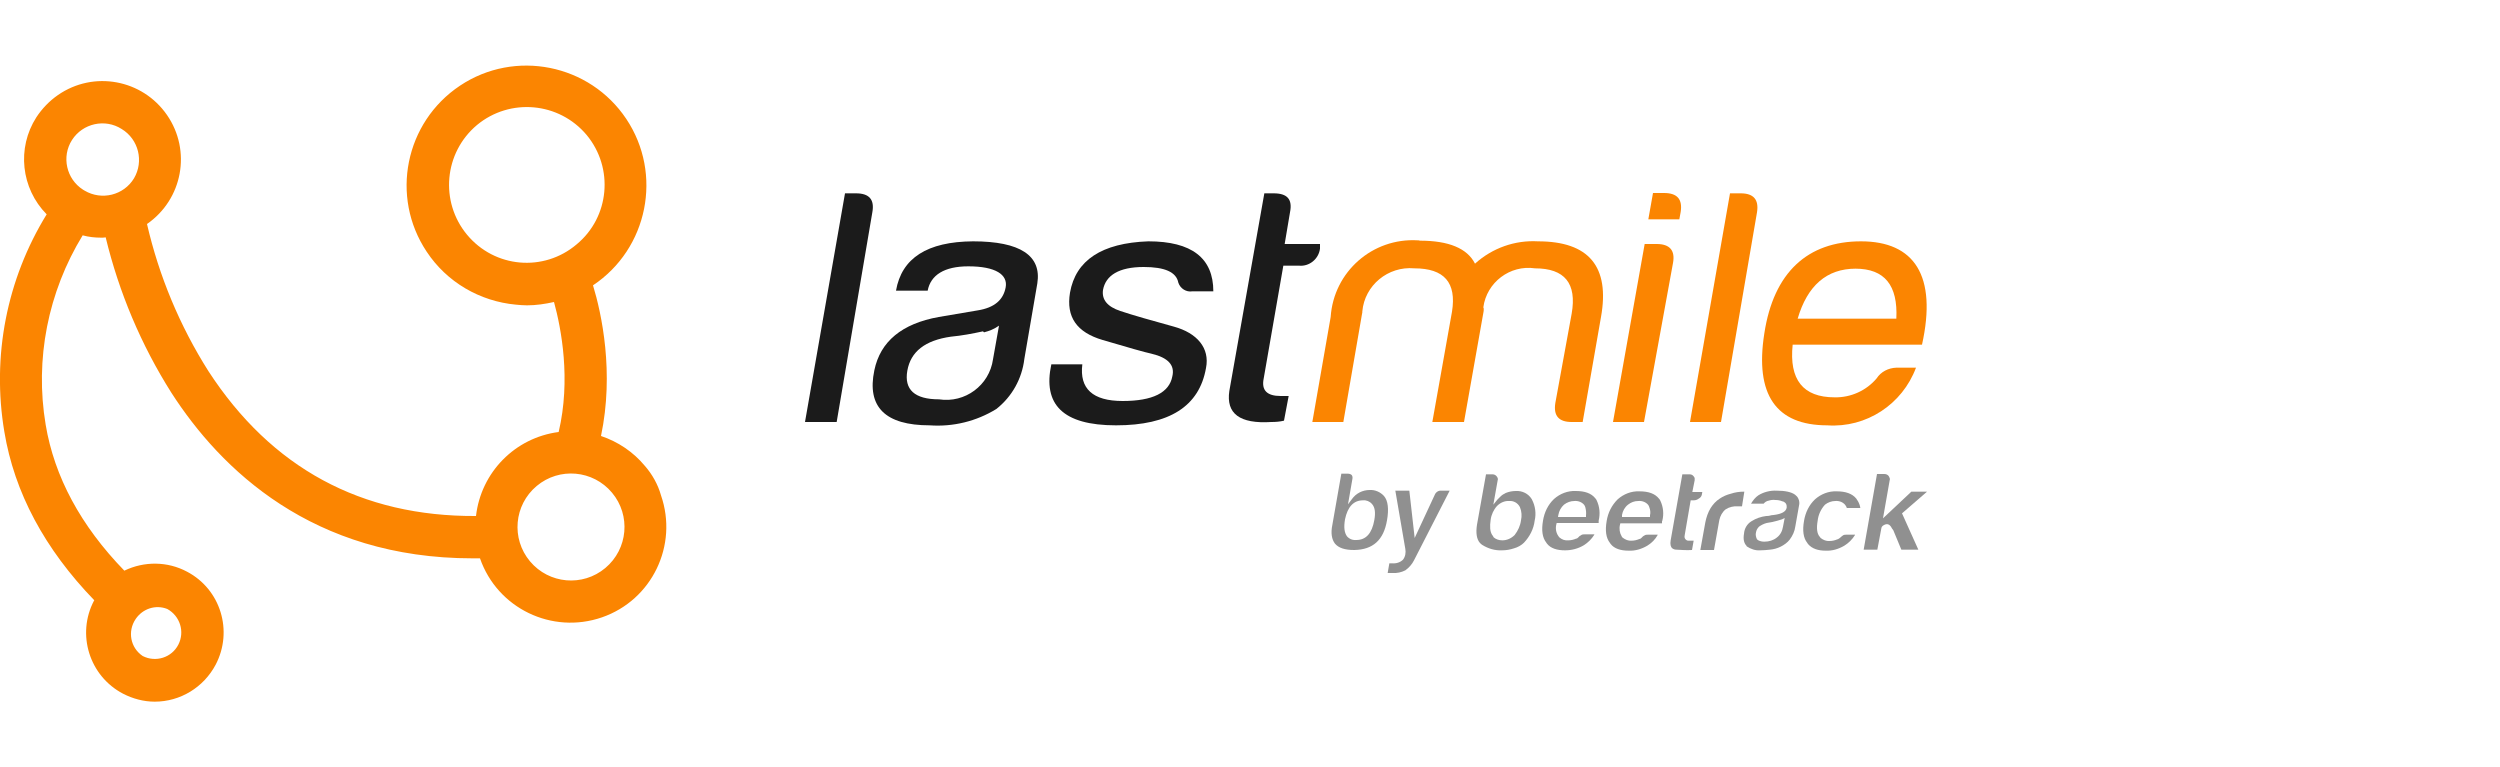 <?xml version="1.0" encoding="utf-8"?>
<!-- Generator: Adobe Illustrator 25.0.0, SVG Export Plug-In . SVG Version: 6.00 Build 0)  -->
<svg version="1.1" id="Layer_1" xmlns="http://www.w3.org/2000/svg" xmlns:xlink="http://www.w3.org/1999/xlink" x="0px" y="0px"
	 viewBox="0 0 750 230" style="enable-background:new 0 0 750 230;" xml:space="preserve">
<style type="text/css">
	.st0{fill:none;}
	.st1{fill:#1B1B1B;}
	.st2{fill:#FB8501;}
	.st3{fill:#909090;}
</style>
<rect id="Rectangle_517" class="st0" width="750" height="230"/>
<g id="Capa_2_1_">
	<g id="Capa_1-2">
		<path id="Path_1_" class="st1" d="M251,126.6h-9.5L253.5,58h3.3c4,0,5.6,1.9,4.9,5.7L251,126.6z"/>
		<path id="Shape_1_" class="st1" d="M293.4,93.1c4.9-0.8,7.6-3.1,8.3-6.9s-3-6.3-11.2-6.3c-7.2,0-11.3,2.6-12.2,7.3h-9.5
			c1.7-9.8,9.4-14.7,23.1-14.8c14.2,0,20.6,4.3,19.3,12.6l-3.9,22.7c-0.7,5.9-3.7,11.3-8.4,15c-6,3.7-13,5.4-20,4.9
			c-13.3,0-18.9-5.5-16.6-16.5c1.8-8.7,8.3-14,19.3-16C285.1,94.5,288.8,93.9,293.4,93.1z M294.9,99.4c-3.2,0.7-6.4,1.3-9.6,1.6
			c-7.8,1.1-12.1,4.5-13.1,10.2s2.2,8.6,9.5,8.6c7.8,1.2,15.1-4.2,16.2-12c0,0,0,0,0,0l1.8-10.1c-1.4,1-2.9,1.6-4.5,2L294.9,99.4z"
			/>
		<path id="Path-2_1_" class="st1" d="M361.8,110.4c-2,11.5-11,17.2-27,17.2s-22-6.3-19.4-18.3h9.3c-0.9,7.3,3.1,11,12.1,11
			c9,0,14-2.5,14.9-7.4c0.8-3.3-1.2-5.6-6.3-6.8c-1.9-0.4-6.8-1.8-14.6-4.1s-11-6.9-9.8-14.2c1.7-9.7,9.5-14.9,23.5-15.4
			c13,0,19.5,5,19.5,15h-6.3c-1.8,0.3-3.6-0.8-4.2-2.6c-0.6-3.2-4.1-4.7-10.4-4.7c-7.4,0-11.4,2.5-12.2,6.9c-0.4,2.9,1.3,5,5.2,6.3
			s9.2,2.8,16.1,4.7S363,104.4,361.8,110.4z"/>
		<path id="Path-3_1_" class="st1" d="M382.1,58c4.1,0,5.7,1.8,4.9,5.7l-1.6,9.5H396v1.4c-0.4,3.1-3.2,5.4-6.3,5.1H385l-5.9,33.9
			c-0.7,3.5,1,5.2,5.1,5.2h2.4l-1.4,7.4c-1.2,0.3-2.5,0.4-3.8,0.4c-9.5,0.6-13.6-2.5-12.6-9.3L379.3,58L382.1,58z"/>
		<path id="Path-4_1_" class="st2" d="M445.1,93.3l-5.9,33.3h-9.5l5.9-33.1c1.4-8.7-2.3-13-11.3-13c-7.9-0.7-14.9,5.1-15.6,12.9
			c0,0.3,0,0.5-0.1,0.8l-5.6,32.4h-9.3l5.5-31.5c0.9-13.6,12.6-23.8,26.1-23c0.2,0,0.4,0,0.7,0.1c8.6,0,14.2,2.3,16.5,6.9
			c5.2-4.7,12-7.1,18.9-6.7c15.3,0,21.6,7.6,18.9,22.7l-5.5,31.5h-3.3c-3.9,0-5.5-1.9-4.9-5.7l4.9-26.8c1.6-9.1-2.1-13.6-11-13.6
			c-7.5-1.1-14.5,4.2-15.5,11.7C445.2,92.5,445.1,92.9,445.1,93.3L445.1,93.3z"/>
		<path id="Shape-2_1_" class="st2" d="M493.2,126.6h-9.3l9.5-53.4h3.6c3.9,0,5.6,1.9,4.9,5.7L493.2,126.6z M503.8,65.8h-9.3
			l1.4-7.9h3.3c4,0,5.6,1.9,5,5.7L503.8,65.8z"/>
		<path id="Path-5_1_" class="st2" d="M516.3,126.6H507l12-68.6h3.2c3.9,0,5.5,1.9,4.9,5.7L516.3,126.6z"/>
		<path id="Shape-3_1_" class="st2" d="M537.8,103.4c-1.1,10.5,3.1,15.8,12.6,15.8c4.8,0.1,9.5-2,12.6-5.7c1.3-2,3.5-3.1,5.9-3.2
			h5.9c-4.1,11-14.9,18.1-26.6,17.3c-15.4,0-21.8-9.2-18.9-27.6c2.8-18.3,13-27.6,29-27.6s22.9,10.3,18.3,31L537.8,103.4z
			 M556.7,80.6c-8.7,0-14.5,5.1-17.4,15h29.6c0.5-10-3.5-15-12.3-15H556.7z"/>
		<path class="st3" d="M454.2,164.5c1.1-0.3,2.2-0.9,3-1.7c1.7-1.8,2.9-4.1,3.2-6.6c0.5-2.1,0.2-4.4-0.8-6.3l-0.1-0.2
			c-1-1.6-2.8-2.5-4.7-2.4c-1.1,0-2.1,0.2-3.1,0.6c-0.6,0.3-1.1,0.6-1.6,1.1c-0.3,0.3-0.6,0.6-0.9,0.9l-1.2,1.5l1.3-7.3
			c0.1-0.2,0.1-0.5,0-0.7c-0.1-0.2-0.2-0.4-0.3-0.5c-0.3-0.4-0.8-0.6-1.2-0.6h-2l-2.7,15.1c-0.4,2.5-0.1,4.4,0.9,5.5
			c0.2,0.2,0.4,0.4,0.7,0.6l0,0c1.8,1.1,3.8,1.7,5.9,1.6C451.8,165.1,453,164.9,454.2,164.5z M447.6,160.4c-0.6-1-0.7-2.4-0.4-4.5
			c0.2-1.5,0.9-3,1.9-4.1l0,0c1-1,2.3-1.6,3.7-1.5c1.3-0.1,2.5,0.6,3.1,1.7l0.1,0.2c0.5,1.2,0.6,2.6,0.3,3.9
			c-0.2,1.6-0.9,3.1-1.9,4.4c-1,1-2.3,1.6-3.7,1.6c-1,0-1.9-0.3-2.6-0.9C448,160.9,447.8,160.7,447.6,160.4z"/>
		<path class="st3" d="M479,150.1c-0.1-0.2-0.2-0.4-0.4-0.6c-1.2-1.5-3.1-2.2-5.9-2.2l0,0c-2.4-0.1-4.7,0.8-6.5,2.4
			c-1.8,1.7-2.9,4-3.3,6.5c-0.5,2.9-0.2,5.1,1,6.6l0.2,0.3c1.1,1.4,3,2,5.4,2l0,0c2,0,3.9-0.5,5.6-1.5c1.3-0.8,2.4-1.9,3.2-3.2v-0.1
			h-2.8c-0.4,0-0.8,0-1.1,0.2c-0.2,0.1-0.3,0.2-0.5,0.3l-0.1,0.1l-0.2,0.2l-0.2,0.2c-0.2,0.2-0.4,0.3-0.6,0.3
			c-0.7,0.3-1.5,0.5-2.3,0.5l0,0c-1,0.1-1.9-0.2-2.7-0.9c-0.1-0.1-0.2-0.3-0.3-0.4c-0.7-1-0.9-2.3-0.6-3.5l0.1-0.4h12.6
			c0,0,0-0.1,0-0.3v-0.1c0-0.1,0-0.2,0-0.3C480.1,154.1,479.9,152,479,150.1z M475.8,154.6v0.5h-8.4l0.1-0.6
			c0.2-1.2,0.8-2.3,1.7-3.1l0,0c0.9-0.7,2-1.1,3.1-1.1c1.1-0.1,2.2,0.3,2.9,1.1c0.2,0.2,0.3,0.5,0.4,0.8
			C475.8,153,475.9,153.8,475.8,154.6L475.8,154.6z"/>
		<path class="st3" d="M486.1,157h12.5c0-0.1,0-0.2,0-0.3v-0.2c0-0.1,0-0.2,0.1-0.3c0.5-2,0.3-4.1-0.6-6c-0.1-0.2-0.2-0.4-0.4-0.6
			c-1.2-1.5-3.1-2.2-5.9-2.2l0,0c-2.4-0.1-4.7,0.8-6.5,2.4c-1.8,1.8-2.9,4-3.3,6.5c-0.5,2.9-0.2,5.1,1,6.6l0.2,0.3
			c1.1,1.4,3,2,5.4,2l0,0c2,0.1,3.9-0.5,5.6-1.5c1.3-0.8,2.4-1.9,3.1-3.2c0,0,0-0.1,0-0.1h-2.8c-0.4,0-0.8,0-1.1,0.2
			c-0.2,0.1-0.3,0.2-0.5,0.3l-0.1,0.1l-0.2,0.2l-0.2,0.2c-0.2,0.2-0.4,0.3-0.6,0.3c-0.7,0.3-1.5,0.5-2.3,0.5c-1,0.1-1.9-0.3-2.7-0.9
			c-0.1-0.1-0.2-0.2-0.3-0.4c-0.6-1-0.8-2.3-0.5-3.5L486.1,157z M486.6,154.5c0.2-1.2,0.8-2.3,1.8-3.1c0.9-0.7,1.9-1.1,3.1-1.1l0,0
			c1.1-0.1,2.2,0.3,2.9,1.1c0.2,0.2,0.3,0.5,0.4,0.8c0.3,0.8,0.4,1.6,0.2,2.4v0.5h-8.4L486.6,154.5z"/>
		<polygon class="st3" points="498.4,159.8 498.4,159.8 498.4,159.8 		"/>
		<path class="st3" d="M510.6,148.2v-0.1l0.1-0.5h-3l0.7-3.5c0-0.2,0-0.5,0-0.7c-0.1-0.2-0.2-0.4-0.3-0.5c-0.3-0.4-0.7-0.6-1.2-0.6
			h-2.2l-3.5,19.8c-0.2,1.2,0,2,0.5,2.4c0.4,0.3,0.8,0.4,1.2,0.4c1.6,0.1,3.2,0.2,4.7,0.1l0.5-2.8H507c-0.2,0-0.4,0-0.6,0
			c-0.7-0.1-1.2-0.8-1-1.5c0,0,0-0.1,0-0.1l1.8-10.5h0.9c0.6,0,1.1-0.2,1.5-0.5C510.2,149.3,510.5,148.8,510.6,148.2z"/>
		<path class="st3" d="M517.7,152.8c1.1-0.7,2.4-1,3.6-0.9h1.3l0.7-4.4h-0.2c-1.3,0-2.6,0.2-3.8,0.6c-1.2,0.3-2.4,0.8-3.4,1.5
			c-1.1,0.7-2,1.7-2.7,2.8c-0.8,1.3-1.3,2.8-1.6,4.3l-1.5,8.3h4.1l1.6-9C516.1,154.7,516.7,153.6,517.7,152.8z"/>
		<path class="st3" d="M524,163.9c1.2,0.8,2.6,1.3,4,1.2c1,0,2-0.1,3-0.2c1.1-0.1,2.2-0.4,3.2-0.9c1-0.5,2-1.2,2.7-2.1
			c0.9-1.2,1.5-2.5,1.7-4l1.1-6.2c0.2-0.7,0.1-1.5-0.2-2.1c-0.2-0.5-0.6-0.9-1-1.2c-1.1-0.8-3-1.2-5.5-1.2l0,0
			c-1.9-0.1-3.9,0.4-5.5,1.4c-0.9,0.6-1.6,1.5-2.2,2.5h3.8c0.4-0.5,0.9-0.8,1.5-0.9c0.6-0.2,1.3-0.3,2-0.2c0.7,0,1.4,0.1,2.1,0.4
			c0.7,0.1,1.3,0.7,1.3,1.5c0,0.1,0,0.3,0,0.4c-0.2,1.2-1.5,1.9-3.9,2.2c-0.5,0-0.8,0.1-1.2,0.2c-0.3,0.1-0.7,0.1-1,0.1
			c-1.6,0.2-3.1,0.7-4.5,1.6c-1.3,0.8-2.1,2.2-2.2,3.7c-0.3,1.7,0,2.9,0.8,3.7L524,163.9z M526.8,159.7c0.1-0.6,0.4-1.2,0.9-1.7
			c0.7-0.5,1.5-0.9,2.3-1.1l1.7-0.3c1-0.2,1.9-0.5,2.9-0.8l0.8-0.4l-0.5,2.6c-0.2,1.3-0.8,2.5-1.9,3.3c-1,0.8-2.3,1.2-3.7,1.2l0,0
			c-0.6,0-1.2-0.1-1.8-0.4c-0.1-0.1-0.3-0.2-0.4-0.3C526.8,161.2,526.6,160.4,526.8,159.7L526.8,159.7z"/>
		<path class="st3" d="M554,152.4h4.1c-0.1-0.8-0.4-1.5-0.8-2.2l-0.1-0.1c-0.1-0.2-0.2-0.3-0.3-0.5c-1.2-1.5-3.2-2.2-5.9-2.2l0,0
			c-2.4-0.1-4.7,0.8-6.5,2.4c-1.8,1.7-2.9,4-3.3,6.5c-0.5,2.9-0.2,5.1,1,6.6c0.1,0.1,0.1,0.2,0.2,0.3c1.2,1.4,3,2,5.3,2l0,0
			c2,0.1,3.9-0.5,5.6-1.5c1.3-0.8,2.4-1.9,3.2-3.2c0,0,0,0,0-0.1H554c-0.4,0-0.7,0-1.1,0.2l-0.1,0.1c-0.2,0.1-0.3,0.2-0.5,0.4
			l-0.5,0.4c-0.2,0.1-0.4,0.3-0.6,0.3c-0.7,0.3-1.5,0.5-2.3,0.5l0,0c-1,0.1-1.9-0.3-2.7-0.9c-0.1-0.1-0.2-0.3-0.3-0.4
			c-0.8-0.9-1-2.5-0.6-4.8c0.2-1.8,1-3.5,2.2-4.8c0.9-0.7,2-1.1,3.1-1.1l0,0c1.1-0.1,2.2,0.3,2.9,1.1c0.2,0.2,0.3,0.5,0.5,0.8
			C554,152.3,554,152.3,554,152.4z"/>
		<path class="st3" d="M564.9,155.5l2-11.4c0.1-0.2,0.1-0.5,0-0.7c-0.1-0.2-0.2-0.4-0.3-0.6c-0.3-0.4-0.8-0.6-1.3-0.6h-2.2l-4,22.7
			h4.1l1.2-6.4c0.1-0.8,1-1.1,1.3-1.2c0.8-0.2,1.4,0.2,2,1.4l0.1,0.1c0.1,0.1,0.1,0.2,0.2,0.3l2.4,5.8h5.1l-4.9-10.9l7.5-6.5h-4.7
			L564.9,155.5z"/>
		<path class="st3" d="M400.5,163.1c1.1,1.3,3,1.9,5.7,1.9h0.1c5.6-0.1,8.8-3,9.8-8.9c0.6-3.4,0.3-5.9-0.9-7.3
			c-1.1-1.2-2.7-1.9-4.3-1.8c-2.1,0-4.1,1-5.3,2.7l-1.2,1.6l1.3-7.5c0.1-0.5,0.1-0.9-0.2-1.3c-0.3-0.3-0.8-0.4-1.2-0.4h-1.9
			l-2.7,15.4C399.2,159.9,399.5,161.8,400.5,163.1z M403.5,155.8c0.8-3.8,2.6-5.7,5.4-5.7c1-0.1,2,0.3,2.7,1.1
			c0.9,1,1.1,2.6,0.7,4.8c-0.7,4-2.5,6-5.4,6c-1.1,0.1-2.1-0.3-2.8-1.1C403.3,159.8,403.1,158.2,403.5,155.8L403.5,155.8z"/>
		<path class="st3" d="M424.2,168.1l10.7-20.9h-2.5c-0.9-0.1-1.7,0.5-2,1.3l-6,12.9l-1.6-14.2h-4.2l3,17.5c0.2,1.1,0,2.3-0.7,3.2
			c-0.8,0.8-2,1.2-3.2,1.1h-0.9l-0.5,2.9c0.2,0,0.7,0,1.4,0c1.4,0.1,2.7-0.2,3.9-0.8C422.7,170.3,423.6,169.3,424.2,168.1z"/>
		<path class="st2" d="M193.4,139.7c-3.4-4.1-8-7.2-13.1-8.9c4-19,0.2-36.7-2.4-45.2c16.5-11,21-33.4,10-49.9s-33.4-21-49.9-10
			S117,59,128,75.5c6,9.1,15.9,14.9,26.8,15.9c1.1,0.1,2.2,0.2,3.3,0.2c2.7,0,5.4-0.4,8.1-1c2.2,8,5.1,23.3,1.4,39
			c-13.1,1.7-23.3,12.1-24.8,25.2c-34.4,0.2-61.4-14.4-80.3-43.5c-8.6-13.6-14.8-28.5-18.4-44.1c10.7-7.4,13.4-22,6-32.7
			s-22-13.4-32.7-6c-2.6,1.8-4.8,4.1-6.5,6.7l0,0C5,44.4,6.3,56.5,14,64.3C2,83.8-2.5,106.9,1.3,129.5c3,18.2,12.1,35.2,27,50.6
			l-0.1,0.1l0,0c-5.3,10.1-1.4,22.6,8.7,27.9c2.9,1.5,6.2,2.4,9.5,2.4c7.7,0,14.7-4.3,18.3-11.1c5.3-10.1,1.5-22.6-8.6-27.9
			c-5.8-3.1-12.8-3.2-18.8-0.3c-13.1-13.5-21-28.2-23.6-43.8c-3.3-19.6,0.7-39.8,11.1-56.8c1.8,0.5,3.7,0.7,5.6,0.7
			c0.4,0,0.9,0,1.3-0.1c4,16.5,10.6,32.2,19.7,46.6c14.8,23,42.3,49.7,90.4,49.7c0.7,0,1.4,0,2.2,0c5.2,15,21.6,22.9,36.6,17.7
			s22.9-21.6,17.7-36.6C197.4,145.4,195.7,142.3,193.4,139.7L193.4,139.7z M140.1,70.4c-8.2-9.9-6.9-24.6,3-32.9
			c9.9-8.2,24.6-6.9,32.9,3c8.2,9.9,6.9,24.6-3,32.8C163.1,81.7,148.4,80.4,140.1,70.4C140.1,70.4,140.1,70.4,140.1,70.4z
			 M50.2,182.7c3.8,2.1,5.3,6.8,3.3,10.7c-2,3.9-6.8,5.4-10.7,3.4c0,0,0,0,0,0c-3.7-2.5-4.6-7.4-2.1-11.1
			C42.8,182.6,46.7,181.3,50.2,182.7L50.2,182.7z M21.6,42c3.2-5,9.9-6.5,14.9-3.3c5.1,3.1,6.7,9.7,3.7,14.8
			c-3.1,5.1-9.7,6.7-14.8,3.7c-0.2-0.1-0.3-0.2-0.5-0.3C19.9,53.7,18.4,47,21.6,42z M181.6,170.4c-6.8,5.7-16.9,4.8-22.6-2
			s-4.8-16.9,2-22.6c6.8-5.7,16.9-4.8,22.6,2C189.3,154.6,188.4,164.7,181.6,170.4L181.6,170.4L181.6,170.4z"/>
	</g>
</g>
</svg>
